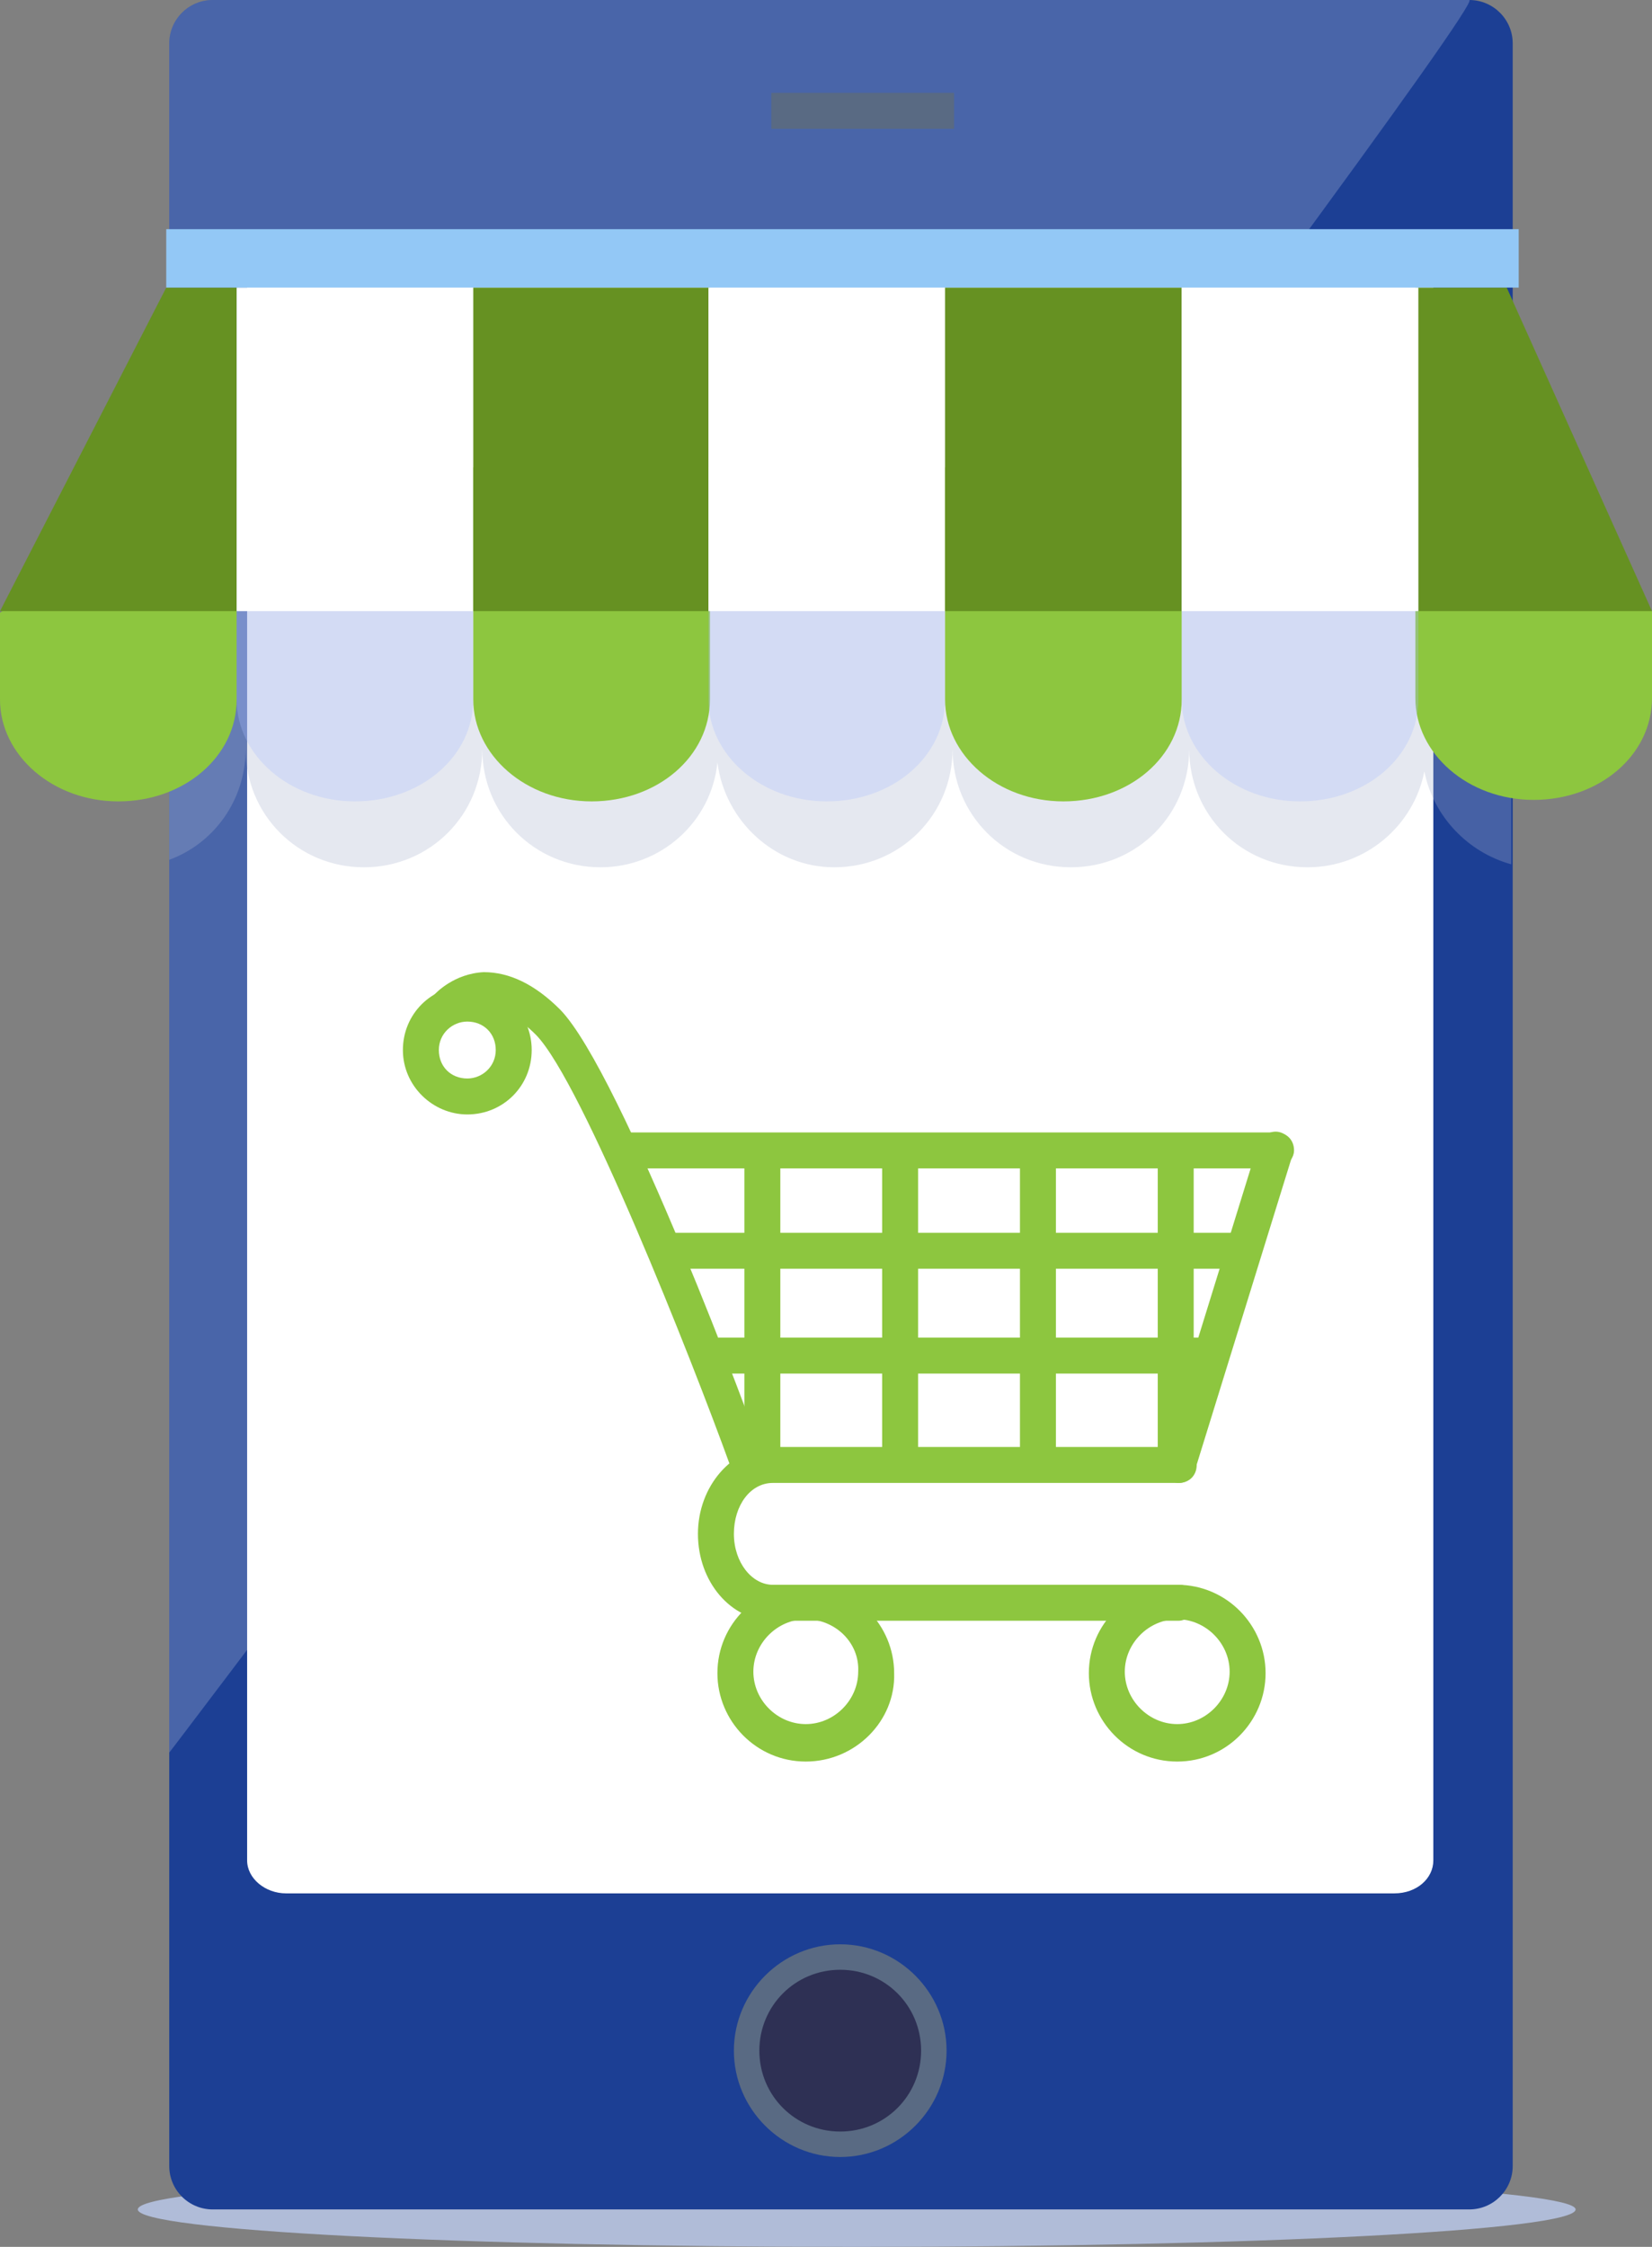 <?xml version="1.0" encoding="utf-8"?>
<!-- Generator: Adobe Illustrator 26.0.1, SVG Export Plug-In . SVG Version: 6.00 Build 0)  -->
<svg version="1.1" id="Layer_2" xmlns="http://www.w3.org/2000/svg" xmlns:xlink="http://www.w3.org/1999/xlink" x="0px" y="0px"
	 viewBox="0 0 110.3 150" style="enable-background:new 0 0 110.3 150;" xml:space="preserve">
<rect x="0" y="0" width="110.3" height="150" fill="#808080" stroke="none"/>
<g>
	<path style="fill:#B0BCD8;" d="M105.2,147.5c0,1.4-21.5,2.5-48,2.5c-26.5,0-48-1.1-48-2.5c0-1.4,21.5-2.5,48-2.5
		C83.7,145.1,105.2,146.2,105.2,147.5z"/>
	<path style="fill:#1C3F94;" d="M101,144.6c0,1.6-1.3,2.9-2.9,2.9H14.2c-1.6,0-2.9-1.3-2.9-2.9V2.9c0-1.6,1.3-2.9,2.9-2.9h83.9
		c1.6,0,2.9,1.3,2.9,2.9V144.6z"/>
	<path style="opacity:0.2;fill:#FFFFFF;" d="M98.1,0h-9.2H14.2c-1.6,0-2.9,1.3-2.9,2.9v114.1C11.3,117.1,99.7,0,98.1,0z"/>
	<path style="fill:#FFFFFF;" d="M95.7,124.2c0,1.2-1.1,2.2-2.6,2.2h-74c-1.4,0-2.6-1-2.6-2.2V18c0-1.2,1.1-2.2,2.6-2.2h74
		c1.4,0,2.6,1,2.6,2.2V124.2z"/>
	<path style="opacity:0.4;fill:#FFFFFF;" d="M45.1,99.7c0,2.3-1.9,4.2-4.2,4.2c-2.3,0-4.2-1.9-4.2-4.2s1.9-4.2,4.2-4.2
		C43.2,95.6,45.1,97.4,45.1,99.7z"/>
	<g>
		<g>
			<g>
				<path style="fill:#8DC63F;" d="M78.7,108.2H51.6c-2.8,0-5-2.6-5-5.8c0-3.2,2.3-5.8,5-5.8h27.1c0.7,0,1.2,0.5,1.2,1.2
					c0,0.7-0.5,1.2-1.2,1.2H51.6c-1.5,0-2.6,1.5-2.6,3.4c0,1.9,1.2,3.4,2.6,3.4h27.1c0.7,0,1.2,0.5,1.2,1.2
					C79.8,107.6,79.3,108.2,78.7,108.2z"/>
			</g>
			<g>
				<path style="fill:#8DC63F;" d="M49.8,98.5c-0.5,0-0.9-0.3-1.1-0.8c-2.5-6.9-9.8-25.4-12.9-28.6c-1.2-1.2-2.3-1.8-3.3-1.8
					c-1,0-1.6,0.6-1.7,0.7c-0.4,0.5-1.2,0.5-1.7,0.1c-0.5-0.4-0.5-1.2-0.1-1.7c0.1-0.1,1.3-1.4,3.3-1.5c1.7,0,3.4,0.8,5.1,2.5
					c4.1,4.2,13.1,28.4,13.4,29.5c0.2,0.6-0.1,1.3-0.7,1.5C50.1,98.4,49.9,98.5,49.8,98.5z"/>
			</g>
			<g>
				<path style="fill:#8DC63F;" d="M53.8,117.6c-3.3,0-5.9-2.7-5.9-5.9c0-3.3,2.7-5.9,5.9-5.9c3.3,0,5.9,2.7,5.9,5.9
					C59.8,114.9,57.1,117.6,53.8,117.6z M53.8,108.1c-1.9,0-3.5,1.6-3.5,3.5c0,1.9,1.6,3.5,3.5,3.5c1.9,0,3.5-1.6,3.5-3.5
					C57.4,109.7,55.8,108.1,53.8,108.1z"/>
			</g>
			<g>
				<path style="fill:#8DC63F;" d="M78.6,117.6c-3.3,0-5.9-2.7-5.9-5.9c0-3.3,2.7-5.9,5.9-5.9c3.3,0,5.9,2.7,5.9,5.9
					C84.5,114.9,81.9,117.6,78.6,117.6z M78.6,108.1c-1.9,0-3.5,1.6-3.5,3.5c0,1.9,1.6,3.5,3.5,3.5c1.9,0,3.5-1.6,3.5-3.5
					C82.1,109.7,80.5,108.1,78.6,108.1z"/>
			</g>
			<g>
				<path style="fill:#8DC63F;" d="M85.2,78H42.1c-0.7,0-1.2-0.5-1.2-1.2c0-0.7,0.5-1.2,1.2-1.2h43.1c0.7,0,1.2,0.5,1.2,1.2
					C86.4,77.4,85.8,78,85.2,78z"/>
			</g>
			<g>
				<path style="fill:#8DC63F;" d="M78.7,99c-0.1,0-0.2,0-0.4-0.1c-0.6-0.2-1-0.9-0.8-1.5l6.5-21c0.2-0.6,0.9-1,1.5-0.8
					c0.6,0.2,1,0.9,0.8,1.5l-6.5,21C79.6,98.7,79.2,99,78.7,99z"/>
			</g>
			<g>
				<g>
					<path style="fill:#8DC63F;" d="M50.9,98.6c-0.7,0-1.2-0.5-1.2-1.2V77c0-0.7,0.5-1.2,1.2-1.2c0.7,0,1.2,0.5,1.2,1.2v20.5
						C52,98.1,51.5,98.6,50.9,98.6z"/>
				</g>
				<g>
					<path style="fill:#8DC63F;" d="M60.1,98.6c-0.7,0-1.2-0.5-1.2-1.2V77c0-0.7,0.5-1.2,1.2-1.2c0.7,0,1.2,0.5,1.2,1.2v20.5
						C61.2,98.1,60.7,98.6,60.1,98.6z"/>
				</g>
				<g>
					<path style="fill:#8DC63F;" d="M69.3,98.6c-0.7,0-1.2-0.5-1.2-1.2V77c0-0.7,0.5-1.2,1.2-1.2c0.7,0,1.2,0.5,1.2,1.2v20.5
						C70.5,98.1,69.9,98.6,69.3,98.6z"/>
				</g>
				<g>
					<path style="fill:#8DC63F;" d="M78.5,98.6c-0.7,0-1.2-0.5-1.2-1.2V77c0-0.7,0.5-1.2,1.2-1.2c0.7,0,1.2,0.5,1.2,1.2v20.5
						C79.7,98.1,79.1,98.6,78.5,98.6z"/>
				</g>
			</g>
			<g>
				<g>
					<path style="fill:#8DC63F;" d="M82.6,84.7H45c-0.7,0-1.2-0.5-1.2-1.2s0.5-1.2,1.2-1.2h37.6c0.7,0,1.2,0.5,1.2,1.2
						S83.3,84.7,82.6,84.7z"/>
				</g>
				<g>
					<path style="fill:#8DC63F;" d="M80.1,91.7H48c-0.7,0-1.2-0.5-1.2-1.2c0-0.7,0.5-1.2,1.2-1.2h32c0.7,0,1.2,0.5,1.2,1.2
						C81.2,91.2,80.7,91.7,80.1,91.7z"/>
				</g>
			</g>
			<g>
				<path style="fill:#8DC63F;" d="M31.2,74.4c-2.3,0-4.3-1.9-4.3-4.3s1.9-4.3,4.3-4.3c2.4,0,4.3,1.9,4.3,4.3S33.6,74.4,31.2,74.4z
					 M31.2,68.2c-1,0-1.9,0.8-1.9,1.9s0.8,1.9,1.9,1.9c1,0,1.9-0.8,1.9-1.9S32.3,68.2,31.2,68.2z"/>
			</g>
		</g>
	</g>
	<path style="fill:#596A83;" d="M63.2,136.9c0,3.9-3.2,7.1-7.1,7.1c-3.9,0-7.1-3.2-7.1-7.1c0-3.9,3.2-7.1,7.1-7.1
		C60,129.8,63.2,133,63.2,136.9z"/>
	<path style="fill:#2E3054;" d="M61.5,136.9c0,3-2.4,5.4-5.4,5.4c-3,0-5.4-2.4-5.4-5.4c0-3,2.4-5.4,5.4-5.4
		C59.1,131.5,61.5,133.9,61.5,136.9z"/>
	<path style="opacity:0.3;fill:#A8B2CB;" d="M101,36.3l-5.7-4v-0.2H16.4l-5.1,3.6v21.7c3-1.1,5.1-4,5.1-7.4c0,4.4,3.5,7.9,7.9,7.9
		c4.4,0,7.9-3.5,7.9-7.9c0,4.4,3.5,7.9,7.9,7.9c4,0,7.4-3,7.8-7c0.5,3.9,3.8,7,7.8,7c4.4,0,7.9-3.5,7.9-7.9c0,4.4,3.5,7.9,7.9,7.9
		c4.4,0,7.9-3.5,7.9-7.9c0,4.4,3.5,7.9,7.9,7.9c3.9,0,7.1-2.8,7.8-6.4c0.6,3,2.9,5.4,5.8,6.2V36.3z"/>
	<path style="fill:#8DC63F;" d="M15.8,31.2v15.5c0,3.8-3.5,6.8-7.9,6.8c-4.4,0-7.9-3.1-7.9-6.8v-5.8L15.8,31.2z"/>
	<polygon style="fill:#669122;" points="15.8,40.8 0,40.8 11.1,19.2 15.8,19.2 	"/>
	<path style="opacity:0.3;fill:#A8BCFF;" d="M31.6,31.2v15.5c0,3.8-3.5,6.8-7.9,6.8c-4.4,0-7.9-3.1-7.9-6.8V31.2H31.6z"/>
	<rect x="15.8" y="19.2" style="fill:#FFFFFF;" width="15.8" height="21.6"/>
	<path style="fill:#8DC63F;" d="M47.4,31.2v15.5c0,3.8-3.5,6.8-7.9,6.8c-4.4,0-7.9-3.1-7.9-6.8V31.2H47.4z"/>
	<rect x="31.6" y="19.2" style="fill:#669122;" width="15.8" height="21.6"/>
	<path style="opacity:0.3;fill:#A8BCFF;" d="M63.1,31.2v15.5c0,3.8-3.5,6.8-7.9,6.8c-4.4,0-7.9-3.1-7.9-6.8V31.2H63.1z"/>
	<rect x="47.3" y="19.2" style="fill:#FFFFFF;" width="15.8" height="21.6"/>
	<path style="fill:#8DC63F;" d="M78.9,31.2v15.5c0,3.8-3.5,6.8-7.9,6.8c-4.4,0-7.9-3.1-7.9-6.8V31.2H78.9z"/>
	<rect x="63.1" y="19.2" style="fill:#669122;" width="15.8" height="21.6"/>
	<path style="fill:#8DC63F;" d="M110.3,40.8v5.8c0,3.8-3.5,6.8-7.9,6.8c-4.4,0-7.9-3.1-7.9-6.8V31.2L110.3,40.8z"/>
	<polygon style="fill:#669122;" points="110.3,40.8 94.5,40.8 94.5,19.2 100.6,19.2 	"/>
	<path style="opacity:0.3;fill:#A8BCFF;" d="M94.7,31.2v15.5c0,3.8-3.5,6.8-7.9,6.8c-4.4,0-7.9-3.1-7.9-6.8V31.2H94.7z"/>
	<rect x="78.9" y="19.2" style="fill:#FFFFFF;" width="15.8" height="21.6"/>
	<rect x="11.1" y="15.3" style="fill:#93C8F6;" width="90.3" height="3.9"/>
	<rect x="51.5" y="6.2" style="fill:#596A83;" width="12.2" height="2.4"/>
</g>
</svg>
